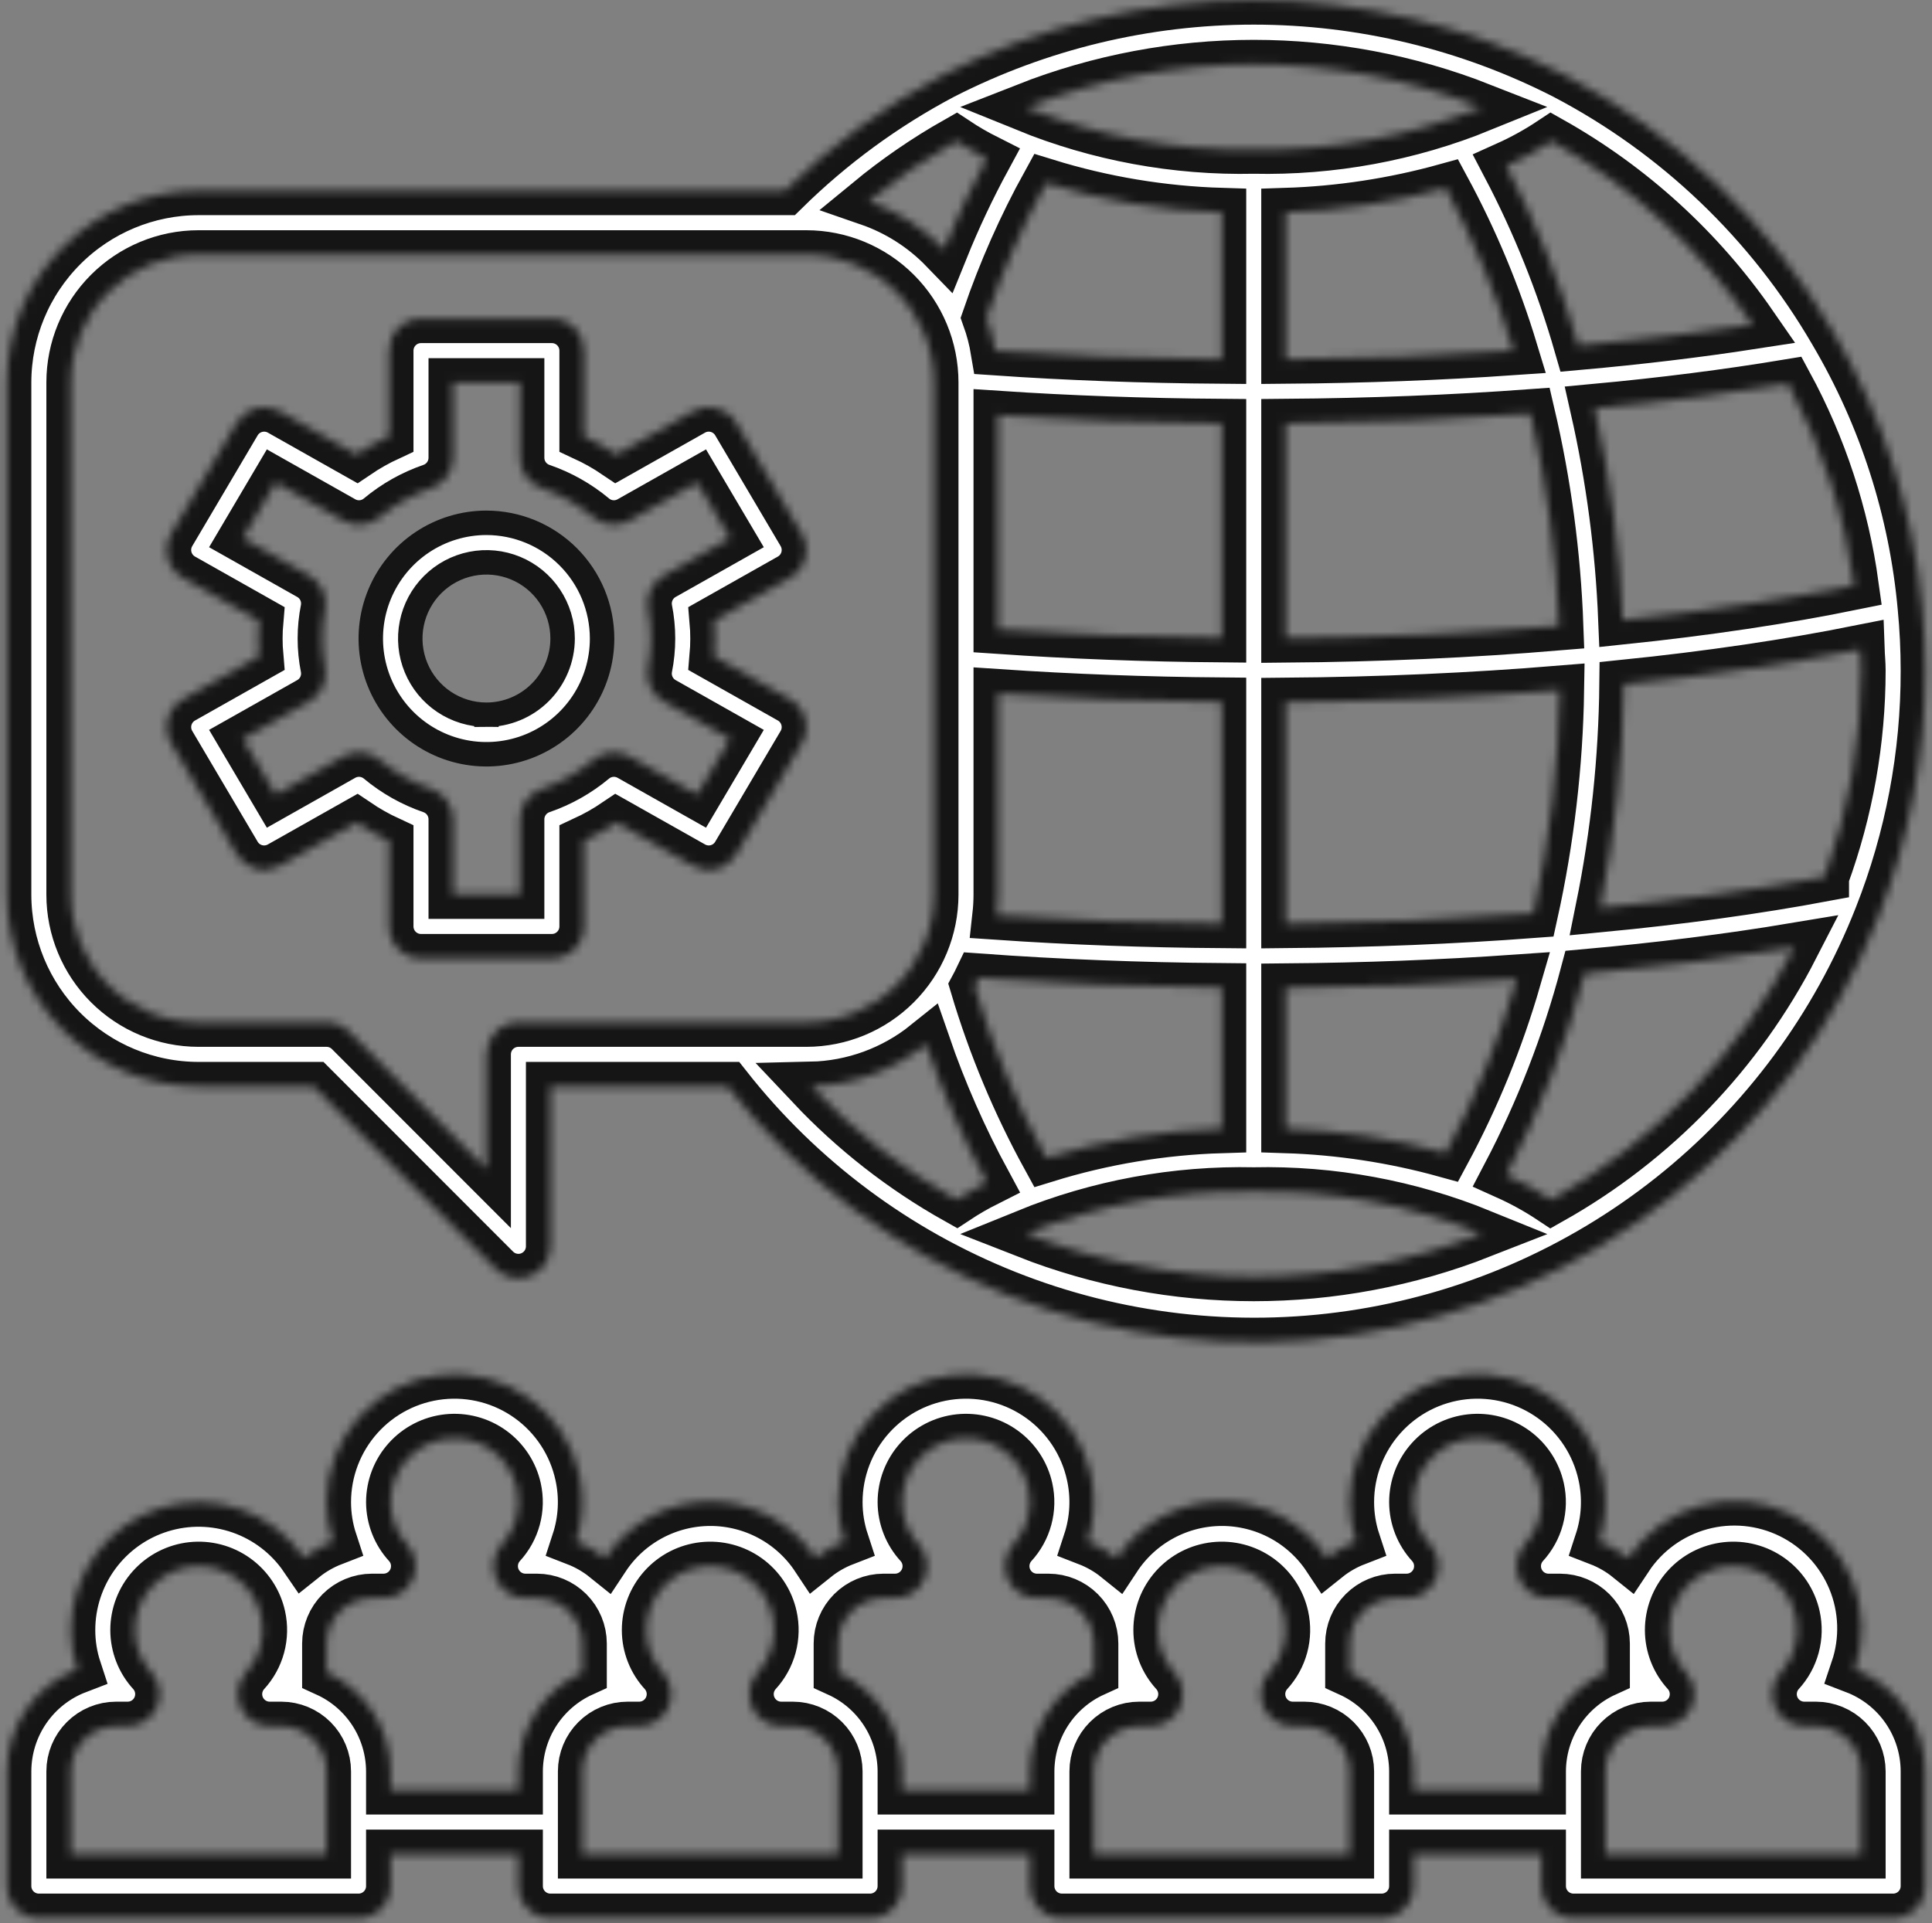 <?xml version="1.0" encoding="UTF-8"?> <svg xmlns="http://www.w3.org/2000/svg" width="237" height="236" viewBox="0 0 237 236" fill="none"><rect x="0" y="0" width="237" height="236" fill="#808080" stroke="none"/> <mask id="path-1-inside-1" fill="white"> <path d="M224.915 40.779C217.117 27.352 205.682 16.407 191.932 9.208C180.124 3.17 167.053 0.022 153.793 0.022C140.532 0.023 127.462 3.173 115.654 9.212C108.542 12.975 102.016 17.754 96.281 23.4H24.344C18.114 23.407 12.141 25.887 7.735 30.296C3.33 34.705 0.851 40.682 0.844 46.917V109.783C0.851 116.018 3.33 121.995 7.735 126.404C12.141 130.813 18.114 133.293 24.344 133.3H38.439L60.821 155.7C61.369 156.249 62.068 156.623 62.829 156.774C63.589 156.926 64.378 156.848 65.095 156.551C65.811 156.254 66.424 155.751 66.855 155.106C67.286 154.46 67.516 153.701 67.516 152.925V133.3H89.225C98.185 144.682 109.988 153.497 123.442 158.853C136.895 164.21 151.523 165.919 165.847 163.808C180.172 161.697 193.686 155.84 205.026 146.83C216.365 137.82 225.128 125.975 230.43 112.491C234.234 102.872 236.177 92.619 236.156 82.275C236.156 79.674 236.03 77.077 235.789 74.578C234.717 62.643 231.003 51.097 224.915 40.779V40.779ZM227.468 71.821C218.837 73.584 209.277 75.01 199.055 76.074C198.702 67.331 197.554 58.637 195.624 50.102C203.964 49.329 211.909 48.318 219.354 47.081C223.525 54.772 226.274 63.153 227.468 71.821V71.821ZM190.323 17.318C200.152 22.854 208.594 30.553 215.012 39.834C208.259 40.879 201.096 41.733 193.625 42.401C191.433 34.778 188.472 27.398 184.789 20.375C186.715 19.51 188.565 18.488 190.323 17.318V17.318ZM157.719 113.339V86.156C169.267 86.062 180.561 85.557 191.327 84.672C191.182 93.897 190.107 103.084 188.119 112.093C178.296 112.832 168.056 113.247 157.719 113.339ZM186.056 120.124C183.916 127.534 180.993 134.694 177.335 141.484C170.938 139.712 164.353 138.709 157.719 138.497V121.21C167.354 121.13 176.865 120.766 186.056 120.124ZM187.75 50.757C189.749 59.307 190.916 68.031 191.235 76.806C180.524 77.702 169.256 78.211 157.719 78.306V51.937C168.042 51.856 178.11 51.461 187.75 50.757ZM157.719 44.087V26.053C164.353 25.841 170.938 24.838 177.335 23.066C180.773 29.425 183.561 36.114 185.658 43.033C176.671 43.656 167.314 44.011 157.719 44.087ZM181.721 13.177C172.861 16.78 163.358 18.531 153.797 18.321C144.236 18.531 134.733 16.78 125.873 13.177C143.822 6.127 163.771 6.127 181.721 13.177V13.177ZM128.334 22.466C135.32 24.625 142.566 25.832 149.875 26.053V44.089C140.215 44.015 130.899 43.671 122.078 43.06C121.848 41.674 121.493 40.311 121.017 38.988C122.971 33.278 125.419 27.75 128.334 22.466V22.466ZM122.28 112.313C122.373 111.473 122.42 110.628 122.422 109.783V85.097C131.392 85.703 140.574 86.05 149.875 86.126V113.343C140.61 113.273 131.343 112.935 122.28 112.313ZM149.875 121.175V138.497C142.571 138.718 135.33 139.923 128.347 142.08C124.678 135.394 121.73 128.337 119.554 121.027C119.738 120.691 119.891 120.338 120.058 119.993C129.83 120.705 139.819 121.092 149.875 121.175ZM122.422 77.235V50.951C131.159 51.535 140.354 51.867 149.875 51.938V78.276C140.568 78.199 131.38 77.852 122.422 77.235ZM117.283 17.327C118.484 18.123 119.73 18.847 121.017 19.496C119.069 23.091 117.325 26.794 115.793 30.585C113.221 27.925 110.058 25.909 106.562 24.701C109.916 21.938 113.503 19.47 117.283 17.327V17.327ZM63.594 125.45C63.079 125.45 62.569 125.551 62.093 125.748C61.617 125.946 61.184 126.235 60.82 126.599C60.456 126.964 60.167 127.396 59.97 127.873C59.773 128.349 59.672 128.859 59.672 129.375V143.45L42.835 126.6C42.471 126.235 42.039 125.946 41.563 125.749C41.087 125.551 40.578 125.45 40.062 125.45H24.344C20.194 125.445 16.214 123.793 13.279 120.856C10.344 117.919 8.692 113.937 8.688 109.783V46.917C8.692 42.763 10.344 38.781 13.279 35.844C16.214 32.906 20.194 31.254 24.344 31.25H98.921C103.072 31.254 107.052 32.906 109.987 35.844C112.922 38.781 114.573 42.763 114.578 46.917V109.783C114.573 113.937 112.922 117.919 109.987 120.856C107.052 123.793 103.072 125.445 98.921 125.45H63.594ZM117.318 147.199C110.703 143.488 104.692 138.792 99.489 133.271C104.627 133.154 109.584 131.345 113.591 128.125C115.603 133.96 118.092 139.619 121.032 145.046C119.753 145.69 118.512 146.409 117.318 147.199V147.199ZM125.875 151.372C134.734 147.769 144.236 146.019 153.797 146.229C163.361 146.019 172.867 147.771 181.73 151.377C163.777 158.425 143.826 158.423 125.875 151.372V151.372ZM190.303 147.218C188.552 146.054 186.707 145.037 184.789 144.175C188.905 136.325 192.126 128.037 194.394 119.467C203.458 118.653 212.112 117.574 220.113 116.237C213.426 129.265 203.059 140.038 190.303 147.218H190.303ZM223.82 107.603C215.407 109.179 206.128 110.452 196.291 111.392C198.123 102.358 199.094 93.17 199.192 83.952C209.595 82.888 219.345 81.455 228.189 79.684C228.219 80.553 228.312 81.401 228.312 82.275C228.306 90.915 226.786 99.488 223.82 107.602L223.82 107.603Z"></path> </mask> <path d="M224.915 40.779C217.117 27.352 205.682 16.407 191.932 9.208C180.124 3.17 167.053 0.022 153.793 0.022C140.532 0.023 127.462 3.173 115.654 9.212C108.542 12.975 102.016 17.754 96.281 23.4H24.344C18.114 23.407 12.141 25.887 7.735 30.296C3.33 34.705 0.851 40.682 0.844 46.917V109.783C0.851 116.018 3.33 121.995 7.735 126.404C12.141 130.813 18.114 133.293 24.344 133.3H38.439L60.821 155.7C61.369 156.249 62.068 156.623 62.829 156.774C63.589 156.926 64.378 156.848 65.095 156.551C65.811 156.254 66.424 155.751 66.855 155.106C67.286 154.46 67.516 153.701 67.516 152.925V133.3H89.225C98.185 144.682 109.988 153.497 123.442 158.853C136.895 164.21 151.523 165.919 165.847 163.808C180.172 161.697 193.686 155.84 205.026 146.83C216.365 137.82 225.128 125.975 230.43 112.491C234.234 102.872 236.177 92.619 236.156 82.275C236.156 79.674 236.03 77.077 235.789 74.578C234.717 62.643 231.003 51.097 224.915 40.779V40.779ZM227.468 71.821C218.837 73.584 209.277 75.01 199.055 76.074C198.702 67.331 197.554 58.637 195.624 50.102C203.964 49.329 211.909 48.318 219.354 47.081C223.525 54.772 226.274 63.153 227.468 71.821V71.821ZM190.323 17.318C200.152 22.854 208.594 30.553 215.012 39.834C208.259 40.879 201.096 41.733 193.625 42.401C191.433 34.778 188.472 27.398 184.789 20.375C186.715 19.51 188.565 18.488 190.323 17.318V17.318ZM157.719 113.339V86.156C169.267 86.062 180.561 85.557 191.327 84.672C191.182 93.897 190.107 103.084 188.119 112.093C178.296 112.832 168.056 113.247 157.719 113.339ZM186.056 120.124C183.916 127.534 180.993 134.694 177.335 141.484C170.938 139.712 164.353 138.709 157.719 138.497V121.21C167.354 121.13 176.865 120.766 186.056 120.124ZM187.75 50.757C189.749 59.307 190.916 68.031 191.235 76.806C180.524 77.702 169.256 78.211 157.719 78.306V51.937C168.042 51.856 178.11 51.461 187.75 50.757ZM157.719 44.087V26.053C164.353 25.841 170.938 24.838 177.335 23.066C180.773 29.425 183.561 36.114 185.658 43.033C176.671 43.656 167.314 44.011 157.719 44.087ZM181.721 13.177C172.861 16.78 163.358 18.531 153.797 18.321C144.236 18.531 134.733 16.78 125.873 13.177C143.822 6.127 163.771 6.127 181.721 13.177V13.177ZM128.334 22.466C135.32 24.625 142.566 25.832 149.875 26.053V44.089C140.215 44.015 130.899 43.671 122.078 43.06C121.848 41.674 121.493 40.311 121.017 38.988C122.971 33.278 125.419 27.75 128.334 22.466V22.466ZM122.28 112.313C122.373 111.473 122.42 110.628 122.422 109.783V85.097C131.392 85.703 140.574 86.05 149.875 86.126V113.343C140.61 113.273 131.343 112.935 122.28 112.313ZM149.875 121.175V138.497C142.571 138.718 135.33 139.923 128.347 142.08C124.678 135.394 121.73 128.337 119.554 121.027C119.738 120.691 119.891 120.338 120.058 119.993C129.83 120.705 139.819 121.092 149.875 121.175ZM122.422 77.235V50.951C131.159 51.535 140.354 51.867 149.875 51.938V78.276C140.568 78.199 131.38 77.852 122.422 77.235ZM117.283 17.327C118.484 18.123 119.73 18.847 121.017 19.496C119.069 23.091 117.325 26.794 115.793 30.585C113.221 27.925 110.058 25.909 106.562 24.701C109.916 21.938 113.503 19.47 117.283 17.327V17.327ZM63.594 125.45C63.079 125.45 62.569 125.551 62.093 125.748C61.617 125.946 61.184 126.235 60.82 126.599C60.456 126.964 60.167 127.396 59.97 127.873C59.773 128.349 59.672 128.859 59.672 129.375V143.45L42.835 126.6C42.471 126.235 42.039 125.946 41.563 125.749C41.087 125.551 40.578 125.45 40.062 125.45H24.344C20.194 125.445 16.214 123.793 13.279 120.856C10.344 117.919 8.692 113.937 8.688 109.783V46.917C8.692 42.763 10.344 38.781 13.279 35.844C16.214 32.906 20.194 31.254 24.344 31.25H98.921C103.072 31.254 107.052 32.906 109.987 35.844C112.922 38.781 114.573 42.763 114.578 46.917V109.783C114.573 113.937 112.922 117.919 109.987 120.856C107.052 123.793 103.072 125.445 98.921 125.45H63.594ZM117.318 147.199C110.703 143.488 104.692 138.792 99.489 133.271C104.627 133.154 109.584 131.345 113.591 128.125C115.603 133.96 118.092 139.619 121.032 145.046C119.753 145.69 118.512 146.409 117.318 147.199V147.199ZM125.875 151.372C134.734 147.769 144.236 146.019 153.797 146.229C163.361 146.019 172.867 147.771 181.73 151.377C163.777 158.425 143.826 158.423 125.875 151.372V151.372ZM190.303 147.218C188.552 146.054 186.707 145.037 184.789 144.175C188.905 136.325 192.126 128.037 194.394 119.467C203.458 118.653 212.112 117.574 220.113 116.237C213.426 129.265 203.059 140.038 190.303 147.218H190.303ZM223.82 107.603C215.407 109.179 206.128 110.452 196.291 111.392C198.123 102.358 199.094 93.17 199.192 83.952C209.595 82.888 219.345 81.455 228.189 79.684C228.219 80.553 228.312 81.401 228.312 82.275C228.306 90.915 226.786 99.488 223.82 107.602L223.82 107.603Z" fill="white" stroke="#151515" stroke-width="6" mask="url(#path-1-inside-1)"></path> <mask id="path-2-inside-2" fill="white"> <path d="M98.757 68.501C98.892 67.997 98.925 67.471 98.855 66.954C98.784 66.436 98.612 65.938 98.347 65.488L90.319 51.893C89.797 51.008 88.948 50.364 87.957 50.098C86.965 49.832 85.909 49.966 85.015 50.471L75.612 55.777C74.345 54.918 73.011 54.164 71.621 53.522V43.025C71.621 42.51 71.52 41.999 71.323 41.523C71.126 41.047 70.837 40.614 70.473 40.249C70.109 39.885 69.676 39.596 69.2 39.399C68.725 39.201 68.215 39.1 67.699 39.1H51.644C51.129 39.1 50.619 39.201 50.143 39.399C49.667 39.596 49.235 39.885 48.871 40.249C48.507 40.614 48.218 41.047 48.021 41.523C47.824 41.999 47.722 42.51 47.722 43.025V53.522C46.333 54.164 44.998 54.918 43.731 55.778L34.329 50.471C33.434 49.967 32.379 49.834 31.387 50.099C30.395 50.365 29.547 51.009 29.024 51.893L20.997 65.488C20.732 65.938 20.559 66.436 20.489 66.954C20.419 67.471 20.452 67.997 20.587 68.501C20.722 69.005 20.957 69.478 21.276 69.89C21.596 70.303 21.994 70.648 22.448 70.904L31.763 76.163C31.698 76.897 31.667 77.624 31.667 78.35C31.667 79.076 31.698 79.803 31.763 80.537L22.448 85.796C21.994 86.052 21.596 86.397 21.276 86.81C20.956 87.223 20.722 87.695 20.587 88.199C20.452 88.703 20.419 89.229 20.489 89.747C20.559 90.264 20.732 90.762 20.997 91.212L29.024 104.808C29.546 105.693 30.394 106.338 31.386 106.604C32.378 106.87 33.435 106.736 34.329 106.23L43.731 100.923C44.998 101.782 46.333 102.536 47.722 103.178V113.675C47.722 114.191 47.824 114.701 48.021 115.177C48.218 115.654 48.507 116.086 48.871 116.451C49.235 116.815 49.667 117.104 50.143 117.302C50.619 117.499 51.129 117.6 51.644 117.6H67.699C68.215 117.6 68.725 117.499 69.2 117.302C69.676 117.104 70.109 116.815 70.473 116.451C70.837 116.086 71.126 115.654 71.323 115.177C71.52 114.701 71.621 114.191 71.621 113.675V103.178C73.011 102.536 74.345 101.782 75.612 100.923L85.015 106.229C85.908 106.736 86.965 106.871 87.958 106.605C88.95 106.339 89.798 105.693 90.319 104.807L98.347 91.212C98.612 90.762 98.784 90.264 98.855 89.746C98.925 89.229 98.891 88.703 98.756 88.199C98.621 87.695 98.387 87.222 98.067 86.81C97.748 86.397 97.349 86.052 96.895 85.796L87.581 80.537C87.646 79.803 87.676 79.076 87.676 78.35C87.676 77.624 87.646 76.897 87.581 76.163L96.895 70.904C97.35 70.648 97.748 70.303 98.068 69.891C98.387 69.478 98.622 69.005 98.757 68.501V68.501ZM81.407 70.636C80.692 71.039 80.122 71.657 79.776 72.401C79.43 73.146 79.327 73.981 79.48 74.787C79.95 77.139 79.95 79.561 79.48 81.913C79.327 82.719 79.43 83.554 79.776 84.299C80.122 85.043 80.692 85.661 81.407 86.064L89.557 90.666L85.52 97.502L77.232 92.823C76.538 92.434 75.742 92.264 74.95 92.336C74.157 92.409 73.405 92.72 72.793 93.23C70.904 94.806 68.743 96.024 66.416 96.823C65.646 97.09 64.978 97.591 64.505 98.255C64.032 98.92 63.778 99.716 63.777 100.532V109.75H55.566V100.532C55.566 99.716 55.312 98.92 54.839 98.255C54.366 97.591 53.698 97.09 52.927 96.823C50.601 96.024 48.44 94.806 46.55 93.23C45.938 92.72 45.187 92.408 44.394 92.336C43.601 92.263 42.805 92.433 42.111 92.823L33.823 97.502L29.787 90.666L37.937 86.064C38.652 85.661 39.222 85.043 39.568 84.299C39.913 83.554 40.017 82.719 39.863 81.913C39.393 79.561 39.393 77.139 39.863 74.787C40.017 73.981 39.913 73.146 39.568 72.401C39.222 71.657 38.652 71.039 37.937 70.636L29.787 66.035L33.823 59.199L42.111 63.877C42.805 64.27 43.601 64.441 44.394 64.369C45.188 64.296 45.94 63.983 46.55 63.47C48.44 61.894 50.601 60.676 52.927 59.877C53.698 59.61 54.366 59.109 54.839 58.445C55.312 57.78 55.566 56.984 55.566 56.169V46.95H63.778V56.169C63.778 56.984 64.032 57.78 64.505 58.445C64.978 59.109 65.646 59.61 66.416 59.877C68.743 60.676 70.904 61.894 72.793 63.47C73.404 63.982 74.156 64.296 74.949 64.368C75.743 64.441 76.539 64.269 77.232 63.877L85.52 59.199L89.557 66.035L81.407 70.636Z"></path> </mask> <path d="M98.757 68.501C98.892 67.997 98.925 67.471 98.855 66.954C98.784 66.436 98.612 65.938 98.347 65.488L90.319 51.893C89.797 51.008 88.948 50.364 87.957 50.098C86.965 49.832 85.909 49.966 85.015 50.471L75.612 55.777C74.345 54.918 73.011 54.164 71.621 53.522V43.025C71.621 42.51 71.52 41.999 71.323 41.523C71.126 41.047 70.837 40.614 70.473 40.249C70.109 39.885 69.676 39.596 69.2 39.399C68.725 39.201 68.215 39.1 67.699 39.1H51.644C51.129 39.1 50.619 39.201 50.143 39.399C49.667 39.596 49.235 39.885 48.871 40.249C48.507 40.614 48.218 41.047 48.021 41.523C47.824 41.999 47.722 42.51 47.722 43.025V53.522C46.333 54.164 44.998 54.918 43.731 55.778L34.329 50.471C33.434 49.967 32.379 49.834 31.387 50.099C30.395 50.365 29.547 51.009 29.024 51.893L20.997 65.488C20.732 65.938 20.559 66.436 20.489 66.954C20.419 67.471 20.452 67.997 20.587 68.501C20.722 69.005 20.957 69.478 21.276 69.89C21.596 70.303 21.994 70.648 22.448 70.904L31.763 76.163C31.698 76.897 31.667 77.624 31.667 78.35C31.667 79.076 31.698 79.803 31.763 80.537L22.448 85.796C21.994 86.052 21.596 86.397 21.276 86.81C20.956 87.223 20.722 87.695 20.587 88.199C20.452 88.703 20.419 89.229 20.489 89.747C20.559 90.264 20.732 90.762 20.997 91.212L29.024 104.808C29.546 105.693 30.394 106.338 31.386 106.604C32.378 106.87 33.435 106.736 34.329 106.23L43.731 100.923C44.998 101.782 46.333 102.536 47.722 103.178V113.675C47.722 114.191 47.824 114.701 48.021 115.177C48.218 115.654 48.507 116.086 48.871 116.451C49.235 116.815 49.667 117.104 50.143 117.302C50.619 117.499 51.129 117.6 51.644 117.6H67.699C68.215 117.6 68.725 117.499 69.2 117.302C69.676 117.104 70.109 116.815 70.473 116.451C70.837 116.086 71.126 115.654 71.323 115.177C71.52 114.701 71.621 114.191 71.621 113.675V103.178C73.011 102.536 74.345 101.782 75.612 100.923L85.015 106.229C85.908 106.736 86.965 106.871 87.958 106.605C88.95 106.339 89.798 105.693 90.319 104.807L98.347 91.212C98.612 90.762 98.784 90.264 98.855 89.746C98.925 89.229 98.891 88.703 98.756 88.199C98.621 87.695 98.387 87.222 98.067 86.81C97.748 86.397 97.349 86.052 96.895 85.796L87.581 80.537C87.646 79.803 87.676 79.076 87.676 78.35C87.676 77.624 87.646 76.897 87.581 76.163L96.895 70.904C97.35 70.648 97.748 70.303 98.068 69.891C98.387 69.478 98.622 69.005 98.757 68.501V68.501ZM81.407 70.636C80.692 71.039 80.122 71.657 79.776 72.401C79.43 73.146 79.327 73.981 79.48 74.787C79.95 77.139 79.95 79.561 79.48 81.913C79.327 82.719 79.43 83.554 79.776 84.299C80.122 85.043 80.692 85.661 81.407 86.064L89.557 90.666L85.52 97.502L77.232 92.823C76.538 92.434 75.742 92.264 74.95 92.336C74.157 92.409 73.405 92.72 72.793 93.23C70.904 94.806 68.743 96.024 66.416 96.823C65.646 97.09 64.978 97.591 64.505 98.255C64.032 98.92 63.778 99.716 63.777 100.532V109.75H55.566V100.532C55.566 99.716 55.312 98.92 54.839 98.255C54.366 97.591 53.698 97.09 52.927 96.823C50.601 96.024 48.44 94.806 46.55 93.23C45.938 92.72 45.187 92.408 44.394 92.336C43.601 92.263 42.805 92.433 42.111 92.823L33.823 97.502L29.787 90.666L37.937 86.064C38.652 85.661 39.222 85.043 39.568 84.299C39.913 83.554 40.017 82.719 39.863 81.913C39.393 79.561 39.393 77.139 39.863 74.787C40.017 73.981 39.913 73.146 39.568 72.401C39.222 71.657 38.652 71.039 37.937 70.636L29.787 66.035L33.823 59.199L42.111 63.877C42.805 64.27 43.601 64.441 44.394 64.369C45.188 64.296 45.94 63.983 46.55 63.47C48.44 61.894 50.601 60.676 52.927 59.877C53.698 59.61 54.366 59.109 54.839 58.445C55.312 57.78 55.566 56.984 55.566 56.169V46.95H63.778V56.169C63.778 56.984 64.032 57.78 64.505 58.445C64.978 59.109 65.646 59.61 66.416 59.877C68.743 60.676 70.904 61.894 72.793 63.47C73.404 63.982 74.156 64.296 74.949 64.368C75.743 64.441 76.539 64.269 77.232 63.877L85.52 59.199L89.557 66.035L81.407 70.636Z" fill="white" stroke="#151515" stroke-width="6" mask="url(#path-2-inside-2)"></path> <path d="M69.016 78.352V78.35C69.016 76.501 68.468 74.693 67.441 73.156C66.415 71.618 64.956 70.42 63.248 69.712C61.541 69.004 59.661 68.819 57.849 69.18C56.036 69.54 54.371 70.431 53.064 71.739C51.758 73.047 50.868 74.713 50.508 76.526C50.147 78.34 50.332 80.219 51.039 81.928C51.746 83.636 52.944 85.096 54.48 86.124C56.017 87.151 57.824 87.7 59.672 87.7V86.2L59.674 87.7C62.151 87.697 64.525 86.711 66.277 84.958C68.028 83.206 69.013 80.83 69.016 78.352ZM51.79 66.543C54.123 64.983 56.866 64.15 59.671 64.15C63.432 64.154 67.039 65.651 69.699 68.314C72.359 70.976 73.855 74.586 73.859 78.351C73.859 81.16 73.027 83.905 71.468 86.24C69.909 88.575 67.693 90.394 65.101 91.469C62.508 92.544 59.656 92.825 56.904 92.277C54.152 91.729 51.624 90.377 49.64 88.391C47.656 86.405 46.305 83.875 45.757 81.12C45.209 78.366 45.49 75.51 46.565 72.915C47.639 70.321 49.457 68.103 51.79 66.543Z" fill="white" stroke="#151515" stroke-width="3"></path> <mask id="path-4-inside-3" fill="white"> <path d="M227.547 204.835C228.763 201.239 228.631 197.323 227.174 193.818C225.717 190.312 223.034 187.457 219.628 185.786C216.222 184.115 212.324 183.742 208.663 184.737C205.002 185.732 201.828 188.026 199.733 191.191C198.658 190.325 197.455 189.63 196.168 189.131C197.027 186.501 197.167 183.689 196.574 180.986C195.752 177.202 193.561 173.855 190.423 171.589C187.285 169.323 183.42 168.298 179.572 168.712C175.725 169.125 172.165 170.948 169.579 173.829C166.993 176.71 165.563 180.446 165.562 184.319C165.563 185.954 165.823 187.578 166.332 189.131C165.055 189.626 163.86 190.314 162.791 191.17C161.379 189.038 159.46 187.289 157.208 186.079C154.955 184.87 152.438 184.238 149.881 184.24C147.325 184.242 144.809 184.878 142.558 186.091C140.307 187.304 138.392 189.056 136.983 191.191C135.908 190.325 134.705 189.63 133.418 189.131C134.277 186.501 134.417 183.689 133.824 180.986C133.002 177.202 130.811 173.855 127.673 171.589C124.534 169.324 120.67 168.299 116.822 168.713C112.975 169.126 109.416 170.948 106.83 173.829C104.243 176.71 102.813 180.446 102.812 184.319C102.813 185.954 103.073 187.578 103.582 189.131C102.305 189.626 101.11 190.314 100.041 191.17C98.629 189.038 96.71 187.289 94.458 186.079C92.205 184.87 89.688 184.238 87.131 184.24C84.575 184.242 82.059 184.878 79.808 186.091C77.557 187.304 75.642 189.056 74.233 191.191C73.158 190.325 71.955 189.63 70.668 189.131C71.527 186.501 71.667 183.689 71.073 180.986C70.252 177.202 68.061 173.855 64.923 171.589C61.784 169.324 57.92 168.299 54.072 168.713C50.225 169.126 46.666 170.948 44.08 173.829C41.493 176.71 40.063 180.446 40.062 184.319C40.063 185.954 40.323 187.578 40.832 189.131C39.555 189.626 38.36 190.314 37.291 191.17C35.402 188.404 32.678 186.315 29.516 185.211C26.355 184.107 22.924 184.045 19.725 185.036C16.526 186.026 13.729 188.015 11.742 190.713C9.756 193.41 8.685 196.674 8.688 200.025C8.688 201.658 8.948 203.281 9.457 204.833C6.925 205.805 4.747 207.521 3.209 209.757C1.671 211.992 0.847 214.642 0.844 217.356V231.425C0.844 231.94 0.945 232.451 1.142 232.927C1.339 233.403 1.628 233.836 1.992 234.2C2.356 234.565 2.789 234.854 3.265 235.051C3.741 235.248 4.251 235.35 4.766 235.35H43.984C44.499 235.35 45.01 235.248 45.485 235.051C45.961 234.854 46.394 234.565 46.758 234.2C47.122 233.836 47.411 233.403 47.608 232.927C47.805 232.451 47.906 231.94 47.906 231.425V227.5H63.594V231.425C63.594 231.94 63.695 232.451 63.892 232.927C64.089 233.403 64.378 233.836 64.742 234.2C65.106 234.565 65.539 234.854 66.015 235.051C66.49 235.248 67.001 235.35 67.516 235.35H106.734C107.249 235.35 107.759 235.248 108.235 235.051C108.711 234.854 109.144 234.565 109.508 234.2C109.872 233.836 110.161 233.403 110.358 232.927C110.555 232.451 110.656 231.94 110.656 231.425V227.5H126.344V231.425C126.344 231.94 126.445 232.451 126.642 232.927C126.839 233.403 127.128 233.836 127.492 234.2C127.856 234.565 128.289 234.854 128.765 235.051C129.241 235.248 129.751 235.35 130.266 235.35H169.484C169.999 235.35 170.509 235.248 170.985 235.051C171.461 234.854 171.894 234.565 172.258 234.2C172.622 233.836 172.911 233.403 173.108 232.927C173.305 232.451 173.406 231.94 173.406 231.425V227.5H189.094V231.425C189.094 231.94 189.195 232.451 189.392 232.927C189.589 233.403 189.878 233.836 190.242 234.2C190.606 234.565 191.039 234.854 191.515 235.051C191.991 235.248 192.501 235.35 193.016 235.35H232.234C232.749 235.35 233.259 235.248 233.735 235.051C234.211 234.854 234.644 234.565 235.008 234.2C235.372 233.836 235.661 233.403 235.858 232.927C236.055 232.451 236.156 231.94 236.156 231.425V217.356C236.153 214.642 235.329 211.994 233.792 209.759C232.255 207.524 230.077 205.807 227.547 204.835V204.835ZM40.062 227.5H8.688V217.356C8.689 215.882 9.275 214.47 10.316 213.428C11.357 212.386 12.769 211.801 14.241 211.8H15.662C16.42 211.799 17.161 211.579 17.797 211.166C18.433 210.752 18.935 210.164 19.243 209.471C19.551 208.778 19.652 208.01 19.534 207.261C19.416 206.512 19.083 205.813 18.576 205.249C17.266 203.825 16.536 201.961 16.531 200.025C16.529 198.09 17.242 196.222 18.532 194.78C19.822 193.339 21.598 192.425 23.52 192.214C25.442 192.003 27.375 192.51 28.946 193.637C30.517 194.765 31.617 196.433 32.035 198.323C32.306 199.542 32.279 200.808 31.955 202.014C31.631 203.22 31.019 204.329 30.174 205.247C29.666 205.811 29.332 206.51 29.213 207.26C29.094 208.01 29.195 208.778 29.503 209.471C29.812 210.165 30.315 210.754 30.951 211.167C31.587 211.58 32.33 211.8 33.088 211.8H34.509C35.981 211.801 37.393 212.386 38.434 213.428C39.475 214.47 40.061 215.882 40.062 217.356V227.5ZM47.906 219.65V217.356C47.9 214.79 47.157 212.28 45.766 210.125C44.376 207.97 42.396 206.26 40.062 205.198V201.667C40.064 200.19 40.651 198.773 41.695 197.728C42.739 196.683 44.155 196.096 45.631 196.094H47.044C47.804 196.094 48.547 195.873 49.183 195.458C49.819 195.044 50.322 194.453 50.63 193.759C50.938 193.064 51.037 192.295 50.917 191.545C50.796 190.794 50.461 190.095 49.951 189.532C48.644 188.11 47.915 186.251 47.906 184.319C47.908 182.385 48.623 180.52 49.914 179.082C51.205 177.643 52.981 176.732 54.902 176.523C56.823 176.315 58.754 176.823 60.323 177.952C61.892 179.08 62.99 180.748 63.406 182.636C63.675 183.854 63.645 185.118 63.319 186.321C62.994 187.525 62.383 188.631 61.537 189.547C61.031 190.111 60.699 190.81 60.581 191.559C60.464 192.309 60.565 193.076 60.874 193.768C61.183 194.461 61.685 195.049 62.321 195.462C62.956 195.874 63.698 196.094 64.456 196.094H65.869C67.345 196.096 68.761 196.683 69.805 197.728C70.849 198.773 71.436 200.19 71.438 201.667V205.197C69.104 206.259 67.124 207.969 65.733 210.125C64.343 212.28 63.6 214.79 63.594 217.356V219.65H47.906ZM102.812 227.5H71.438V217.356C71.439 215.882 72.025 214.47 73.066 213.428C74.107 212.386 75.519 211.801 76.991 211.8H78.412C79.17 211.799 79.911 211.579 80.547 211.166C81.183 210.752 81.685 210.164 81.993 209.471C82.301 208.778 82.403 208.01 82.284 207.261C82.166 206.512 81.833 205.813 81.326 205.249C80.016 203.825 79.286 201.961 79.281 200.025C79.279 198.09 79.992 196.222 81.282 194.78C82.572 193.339 84.348 192.425 86.27 192.214C88.192 192.003 90.124 192.51 91.696 193.637C93.267 194.765 94.368 196.433 94.785 198.323C95.056 199.542 95.029 200.808 94.705 202.014C94.38 203.22 93.769 204.329 92.924 205.247C92.416 205.811 92.082 206.51 91.963 207.26C91.844 208.01 91.945 208.778 92.253 209.471C92.562 210.165 93.065 210.754 93.701 211.167C94.337 211.58 95.08 211.8 95.838 211.8H97.259C98.731 211.801 100.143 212.386 101.184 213.428C102.225 214.47 102.811 215.882 102.812 217.356V227.5ZM110.656 219.65V217.356C110.65 214.79 109.907 212.28 108.516 210.125C107.126 207.97 105.146 206.26 102.812 205.198V201.667C102.814 200.19 103.401 198.773 104.445 197.728C105.489 196.683 106.905 196.096 108.381 196.094H109.794C110.554 196.094 111.297 195.873 111.933 195.458C112.569 195.044 113.072 194.453 113.38 193.759C113.688 193.064 113.787 192.295 113.667 191.545C113.546 190.794 113.211 190.095 112.701 189.532C111.394 188.11 110.665 186.251 110.656 184.319C110.658 182.385 111.373 180.52 112.664 179.082C113.955 177.643 115.732 176.732 117.652 176.523C119.573 176.315 121.504 176.823 123.073 177.952C124.642 179.08 125.74 180.748 126.156 182.636C126.425 183.854 126.395 185.118 126.069 186.321C125.744 187.525 125.132 188.631 124.287 189.547C123.781 190.111 123.449 190.81 123.331 191.559C123.214 192.309 123.315 193.076 123.624 193.768C123.933 194.461 124.435 195.049 125.071 195.462C125.706 195.874 126.448 196.094 127.206 196.094H128.619C130.095 196.096 131.511 196.683 132.555 197.728C133.599 198.773 134.186 200.19 134.188 201.667V205.197C131.854 206.259 129.874 207.969 128.483 210.125C127.093 212.28 126.35 214.79 126.344 217.356V219.65H110.656ZM165.562 227.5H134.188V217.356C134.189 215.882 134.775 214.47 135.816 213.428C136.857 212.386 138.269 211.801 139.741 211.8H141.162C141.92 211.799 142.661 211.579 143.297 211.166C143.932 210.752 144.435 210.164 144.743 209.471C145.051 208.778 145.153 208.01 145.034 207.261C144.916 206.512 144.583 205.813 144.076 205.249C142.766 203.825 142.036 201.961 142.031 200.025C142.029 198.09 142.742 196.222 144.032 194.78C145.322 193.339 147.098 192.425 149.02 192.214C150.942 192.003 152.875 192.51 154.446 193.637C156.017 194.765 157.117 196.433 157.535 198.323C157.806 199.542 157.779 200.808 157.455 202.014C157.131 203.22 156.519 204.329 155.674 205.247C155.166 205.811 154.832 206.51 154.713 207.26C154.594 208.01 154.695 208.778 155.003 209.471C155.312 210.165 155.815 210.754 156.451 211.167C157.087 211.58 157.83 211.8 158.588 211.8H160.009C161.481 211.801 162.893 212.386 163.934 213.428C164.975 214.47 165.561 215.882 165.562 217.356V227.5ZM173.406 219.65V217.356C173.4 214.79 172.657 212.28 171.266 210.125C169.876 207.97 167.896 206.26 165.562 205.198V201.667C165.564 200.19 166.151 198.773 167.195 197.728C168.239 196.683 169.655 196.096 171.131 196.094H172.544C173.304 196.094 174.047 195.873 174.683 195.458C175.319 195.044 175.822 194.453 176.13 193.759C176.438 193.064 176.537 192.295 176.417 191.545C176.296 190.794 175.961 190.095 175.451 189.532C174.144 188.11 173.415 186.251 173.406 184.319C173.408 182.385 174.123 180.52 175.414 179.082C176.705 177.643 178.482 176.732 180.402 176.523C182.323 176.315 184.254 176.823 185.823 177.952C187.392 179.08 188.49 180.748 188.906 182.636C189.175 183.854 189.145 185.118 188.819 186.321C188.494 187.525 187.882 188.631 187.037 189.547C186.531 190.111 186.199 190.81 186.081 191.559C185.964 192.309 186.065 193.076 186.374 193.768C186.683 194.461 187.185 195.049 187.821 195.462C188.456 195.874 189.198 196.094 189.956 196.094H191.369C192.845 196.096 194.261 196.683 195.305 197.728C196.349 198.773 196.936 200.19 196.938 201.667V205.197C194.604 206.259 192.624 207.969 191.233 210.125C189.843 212.28 189.1 214.79 189.094 217.356V219.65H173.406ZM228.312 227.5H196.938V217.356C196.939 215.882 197.525 214.47 198.566 213.428C199.607 212.386 201.019 211.801 202.491 211.8H203.912C204.67 211.799 205.411 211.579 206.047 211.166C206.682 210.752 207.185 210.164 207.493 209.471C207.801 208.778 207.903 208.01 207.784 207.261C207.666 206.512 207.333 205.813 206.826 205.249C205.516 203.825 204.786 201.961 204.781 200.025C204.779 198.09 205.492 196.222 206.782 194.78C208.072 193.339 209.848 192.425 211.77 192.214C213.692 192.003 215.625 192.51 217.196 193.637C218.767 194.765 219.867 196.433 220.285 198.323C220.556 199.542 220.529 200.808 220.205 202.014C219.881 203.22 219.269 204.329 218.424 205.247C217.916 205.811 217.582 206.51 217.463 207.26C217.344 208.01 217.445 208.778 217.753 209.471C218.062 210.165 218.565 210.754 219.201 211.167C219.837 211.58 220.58 211.8 221.338 211.8H222.759C224.231 211.801 225.643 212.386 226.684 213.428C227.725 214.47 228.311 215.882 228.312 217.356V227.5Z"></path> </mask> <path d="M227.547 204.835C228.763 201.239 228.631 197.323 227.174 193.818C225.717 190.312 223.034 187.457 219.628 185.786C216.222 184.115 212.324 183.742 208.663 184.737C205.002 185.732 201.828 188.026 199.733 191.191C198.658 190.325 197.455 189.63 196.168 189.131C197.027 186.501 197.167 183.689 196.574 180.986C195.752 177.202 193.561 173.855 190.423 171.589C187.285 169.323 183.42 168.298 179.572 168.712C175.725 169.125 172.165 170.948 169.579 173.829C166.993 176.71 165.563 180.446 165.562 184.319C165.563 185.954 165.823 187.578 166.332 189.131C165.055 189.626 163.86 190.314 162.791 191.17C161.379 189.038 159.46 187.289 157.208 186.079C154.955 184.87 152.438 184.238 149.881 184.24C147.325 184.242 144.809 184.878 142.558 186.091C140.307 187.304 138.392 189.056 136.983 191.191C135.908 190.325 134.705 189.63 133.418 189.131C134.277 186.501 134.417 183.689 133.824 180.986C133.002 177.202 130.811 173.855 127.673 171.589C124.534 169.324 120.67 168.299 116.822 168.713C112.975 169.126 109.416 170.948 106.83 173.829C104.243 176.71 102.813 180.446 102.812 184.319C102.813 185.954 103.073 187.578 103.582 189.131C102.305 189.626 101.11 190.314 100.041 191.17C98.629 189.038 96.71 187.289 94.458 186.079C92.205 184.87 89.688 184.238 87.131 184.24C84.575 184.242 82.059 184.878 79.808 186.091C77.557 187.304 75.642 189.056 74.233 191.191C73.158 190.325 71.955 189.63 70.668 189.131C71.527 186.501 71.667 183.689 71.073 180.986C70.252 177.202 68.061 173.855 64.923 171.589C61.784 169.324 57.92 168.299 54.072 168.713C50.225 169.126 46.666 170.948 44.08 173.829C41.493 176.71 40.063 180.446 40.062 184.319C40.063 185.954 40.323 187.578 40.832 189.131C39.555 189.626 38.36 190.314 37.291 191.17C35.402 188.404 32.678 186.315 29.516 185.211C26.355 184.107 22.924 184.045 19.725 185.036C16.526 186.026 13.729 188.015 11.742 190.713C9.756 193.41 8.685 196.674 8.688 200.025C8.688 201.658 8.948 203.281 9.457 204.833C6.925 205.805 4.747 207.521 3.209 209.757C1.671 211.992 0.847 214.642 0.844 217.356V231.425C0.844 231.94 0.945 232.451 1.142 232.927C1.339 233.403 1.628 233.836 1.992 234.2C2.356 234.565 2.789 234.854 3.265 235.051C3.741 235.248 4.251 235.35 4.766 235.35H43.984C44.499 235.35 45.01 235.248 45.485 235.051C45.961 234.854 46.394 234.565 46.758 234.2C47.122 233.836 47.411 233.403 47.608 232.927C47.805 232.451 47.906 231.94 47.906 231.425V227.5H63.594V231.425C63.594 231.94 63.695 232.451 63.892 232.927C64.089 233.403 64.378 233.836 64.742 234.2C65.106 234.565 65.539 234.854 66.015 235.051C66.49 235.248 67.001 235.35 67.516 235.35H106.734C107.249 235.35 107.759 235.248 108.235 235.051C108.711 234.854 109.144 234.565 109.508 234.2C109.872 233.836 110.161 233.403 110.358 232.927C110.555 232.451 110.656 231.94 110.656 231.425V227.5H126.344V231.425C126.344 231.94 126.445 232.451 126.642 232.927C126.839 233.403 127.128 233.836 127.492 234.2C127.856 234.565 128.289 234.854 128.765 235.051C129.241 235.248 129.751 235.35 130.266 235.35H169.484C169.999 235.35 170.509 235.248 170.985 235.051C171.461 234.854 171.894 234.565 172.258 234.2C172.622 233.836 172.911 233.403 173.108 232.927C173.305 232.451 173.406 231.94 173.406 231.425V227.5H189.094V231.425C189.094 231.94 189.195 232.451 189.392 232.927C189.589 233.403 189.878 233.836 190.242 234.2C190.606 234.565 191.039 234.854 191.515 235.051C191.991 235.248 192.501 235.35 193.016 235.35H232.234C232.749 235.35 233.259 235.248 233.735 235.051C234.211 234.854 234.644 234.565 235.008 234.2C235.372 233.836 235.661 233.403 235.858 232.927C236.055 232.451 236.156 231.94 236.156 231.425V217.356C236.153 214.642 235.329 211.994 233.792 209.759C232.255 207.524 230.077 205.807 227.547 204.835V204.835ZM40.062 227.5H8.688V217.356C8.689 215.882 9.275 214.47 10.316 213.428C11.357 212.386 12.769 211.801 14.241 211.8H15.662C16.42 211.799 17.161 211.579 17.797 211.166C18.433 210.752 18.935 210.164 19.243 209.471C19.551 208.778 19.652 208.01 19.534 207.261C19.416 206.512 19.083 205.813 18.576 205.249C17.266 203.825 16.536 201.961 16.531 200.025C16.529 198.09 17.242 196.222 18.532 194.78C19.822 193.339 21.598 192.425 23.52 192.214C25.442 192.003 27.375 192.51 28.946 193.637C30.517 194.765 31.617 196.433 32.035 198.323C32.306 199.542 32.279 200.808 31.955 202.014C31.631 203.22 31.019 204.329 30.174 205.247C29.666 205.811 29.332 206.51 29.213 207.26C29.094 208.01 29.195 208.778 29.503 209.471C29.812 210.165 30.315 210.754 30.951 211.167C31.587 211.58 32.33 211.8 33.088 211.8H34.509C35.981 211.801 37.393 212.386 38.434 213.428C39.475 214.47 40.061 215.882 40.062 217.356V227.5ZM47.906 219.65V217.356C47.9 214.79 47.157 212.28 45.766 210.125C44.376 207.97 42.396 206.26 40.062 205.198V201.667C40.064 200.19 40.651 198.773 41.695 197.728C42.739 196.683 44.155 196.096 45.631 196.094H47.044C47.804 196.094 48.547 195.873 49.183 195.458C49.819 195.044 50.322 194.453 50.63 193.759C50.938 193.064 51.037 192.295 50.917 191.545C50.796 190.794 50.461 190.095 49.951 189.532C48.644 188.11 47.915 186.251 47.906 184.319C47.908 182.385 48.623 180.52 49.914 179.082C51.205 177.643 52.981 176.732 54.902 176.523C56.823 176.315 58.754 176.823 60.323 177.952C61.892 179.08 62.99 180.748 63.406 182.636C63.675 183.854 63.645 185.118 63.319 186.321C62.994 187.525 62.383 188.631 61.537 189.547C61.031 190.111 60.699 190.81 60.581 191.559C60.464 192.309 60.565 193.076 60.874 193.768C61.183 194.461 61.685 195.049 62.321 195.462C62.956 195.874 63.698 196.094 64.456 196.094H65.869C67.345 196.096 68.761 196.683 69.805 197.728C70.849 198.773 71.436 200.19 71.438 201.667V205.197C69.104 206.259 67.124 207.969 65.733 210.125C64.343 212.28 63.6 214.79 63.594 217.356V219.65H47.906ZM102.812 227.5H71.438V217.356C71.439 215.882 72.025 214.47 73.066 213.428C74.107 212.386 75.519 211.801 76.991 211.8H78.412C79.17 211.799 79.911 211.579 80.547 211.166C81.183 210.752 81.685 210.164 81.993 209.471C82.301 208.778 82.403 208.01 82.284 207.261C82.166 206.512 81.833 205.813 81.326 205.249C80.016 203.825 79.286 201.961 79.281 200.025C79.279 198.09 79.992 196.222 81.282 194.78C82.572 193.339 84.348 192.425 86.27 192.214C88.192 192.003 90.124 192.51 91.696 193.637C93.267 194.765 94.368 196.433 94.785 198.323C95.056 199.542 95.029 200.808 94.705 202.014C94.38 203.22 93.769 204.329 92.924 205.247C92.416 205.811 92.082 206.51 91.963 207.26C91.844 208.01 91.945 208.778 92.253 209.471C92.562 210.165 93.065 210.754 93.701 211.167C94.337 211.58 95.08 211.8 95.838 211.8H97.259C98.731 211.801 100.143 212.386 101.184 213.428C102.225 214.47 102.811 215.882 102.812 217.356V227.5ZM110.656 219.65V217.356C110.65 214.79 109.907 212.28 108.516 210.125C107.126 207.97 105.146 206.26 102.812 205.198V201.667C102.814 200.19 103.401 198.773 104.445 197.728C105.489 196.683 106.905 196.096 108.381 196.094H109.794C110.554 196.094 111.297 195.873 111.933 195.458C112.569 195.044 113.072 194.453 113.38 193.759C113.688 193.064 113.787 192.295 113.667 191.545C113.546 190.794 113.211 190.095 112.701 189.532C111.394 188.11 110.665 186.251 110.656 184.319C110.658 182.385 111.373 180.52 112.664 179.082C113.955 177.643 115.732 176.732 117.652 176.523C119.573 176.315 121.504 176.823 123.073 177.952C124.642 179.08 125.74 180.748 126.156 182.636C126.425 183.854 126.395 185.118 126.069 186.321C125.744 187.525 125.132 188.631 124.287 189.547C123.781 190.111 123.449 190.81 123.331 191.559C123.214 192.309 123.315 193.076 123.624 193.768C123.933 194.461 124.435 195.049 125.071 195.462C125.706 195.874 126.448 196.094 127.206 196.094H128.619C130.095 196.096 131.511 196.683 132.555 197.728C133.599 198.773 134.186 200.19 134.188 201.667V205.197C131.854 206.259 129.874 207.969 128.483 210.125C127.093 212.28 126.35 214.79 126.344 217.356V219.65H110.656ZM165.562 227.5H134.188V217.356C134.189 215.882 134.775 214.47 135.816 213.428C136.857 212.386 138.269 211.801 139.741 211.8H141.162C141.92 211.799 142.661 211.579 143.297 211.166C143.932 210.752 144.435 210.164 144.743 209.471C145.051 208.778 145.153 208.01 145.034 207.261C144.916 206.512 144.583 205.813 144.076 205.249C142.766 203.825 142.036 201.961 142.031 200.025C142.029 198.09 142.742 196.222 144.032 194.78C145.322 193.339 147.098 192.425 149.02 192.214C150.942 192.003 152.875 192.51 154.446 193.637C156.017 194.765 157.117 196.433 157.535 198.323C157.806 199.542 157.779 200.808 157.455 202.014C157.131 203.22 156.519 204.329 155.674 205.247C155.166 205.811 154.832 206.51 154.713 207.26C154.594 208.01 154.695 208.778 155.003 209.471C155.312 210.165 155.815 210.754 156.451 211.167C157.087 211.58 157.83 211.8 158.588 211.8H160.009C161.481 211.801 162.893 212.386 163.934 213.428C164.975 214.47 165.561 215.882 165.562 217.356V227.5ZM173.406 219.65V217.356C173.4 214.79 172.657 212.28 171.266 210.125C169.876 207.97 167.896 206.26 165.562 205.198V201.667C165.564 200.19 166.151 198.773 167.195 197.728C168.239 196.683 169.655 196.096 171.131 196.094H172.544C173.304 196.094 174.047 195.873 174.683 195.458C175.319 195.044 175.822 194.453 176.13 193.759C176.438 193.064 176.537 192.295 176.417 191.545C176.296 190.794 175.961 190.095 175.451 189.532C174.144 188.11 173.415 186.251 173.406 184.319C173.408 182.385 174.123 180.52 175.414 179.082C176.705 177.643 178.482 176.732 180.402 176.523C182.323 176.315 184.254 176.823 185.823 177.952C187.392 179.08 188.49 180.748 188.906 182.636C189.175 183.854 189.145 185.118 188.819 186.321C188.494 187.525 187.882 188.631 187.037 189.547C186.531 190.111 186.199 190.81 186.081 191.559C185.964 192.309 186.065 193.076 186.374 193.768C186.683 194.461 187.185 195.049 187.821 195.462C188.456 195.874 189.198 196.094 189.956 196.094H191.369C192.845 196.096 194.261 196.683 195.305 197.728C196.349 198.773 196.936 200.19 196.938 201.667V205.197C194.604 206.259 192.624 207.969 191.233 210.125C189.843 212.28 189.1 214.79 189.094 217.356V219.65H173.406ZM228.312 227.5H196.938V217.356C196.939 215.882 197.525 214.47 198.566 213.428C199.607 212.386 201.019 211.801 202.491 211.8H203.912C204.67 211.799 205.411 211.579 206.047 211.166C206.682 210.752 207.185 210.164 207.493 209.471C207.801 208.778 207.903 208.01 207.784 207.261C207.666 206.512 207.333 205.813 206.826 205.249C205.516 203.825 204.786 201.961 204.781 200.025C204.779 198.09 205.492 196.222 206.782 194.78C208.072 193.339 209.848 192.425 211.77 192.214C213.692 192.003 215.625 192.51 217.196 193.637C218.767 194.765 219.867 196.433 220.285 198.323C220.556 199.542 220.529 200.808 220.205 202.014C219.881 203.22 219.269 204.329 218.424 205.247C217.916 205.811 217.582 206.51 217.463 207.26C217.344 208.01 217.445 208.778 217.753 209.471C218.062 210.165 218.565 210.754 219.201 211.167C219.837 211.58 220.58 211.8 221.338 211.8H222.759C224.231 211.801 225.643 212.386 226.684 213.428C227.725 214.47 228.311 215.882 228.312 217.356V227.5Z" fill="white" stroke="#151515" stroke-width="6" mask="url(#path-4-inside-3)"></path> </svg> 